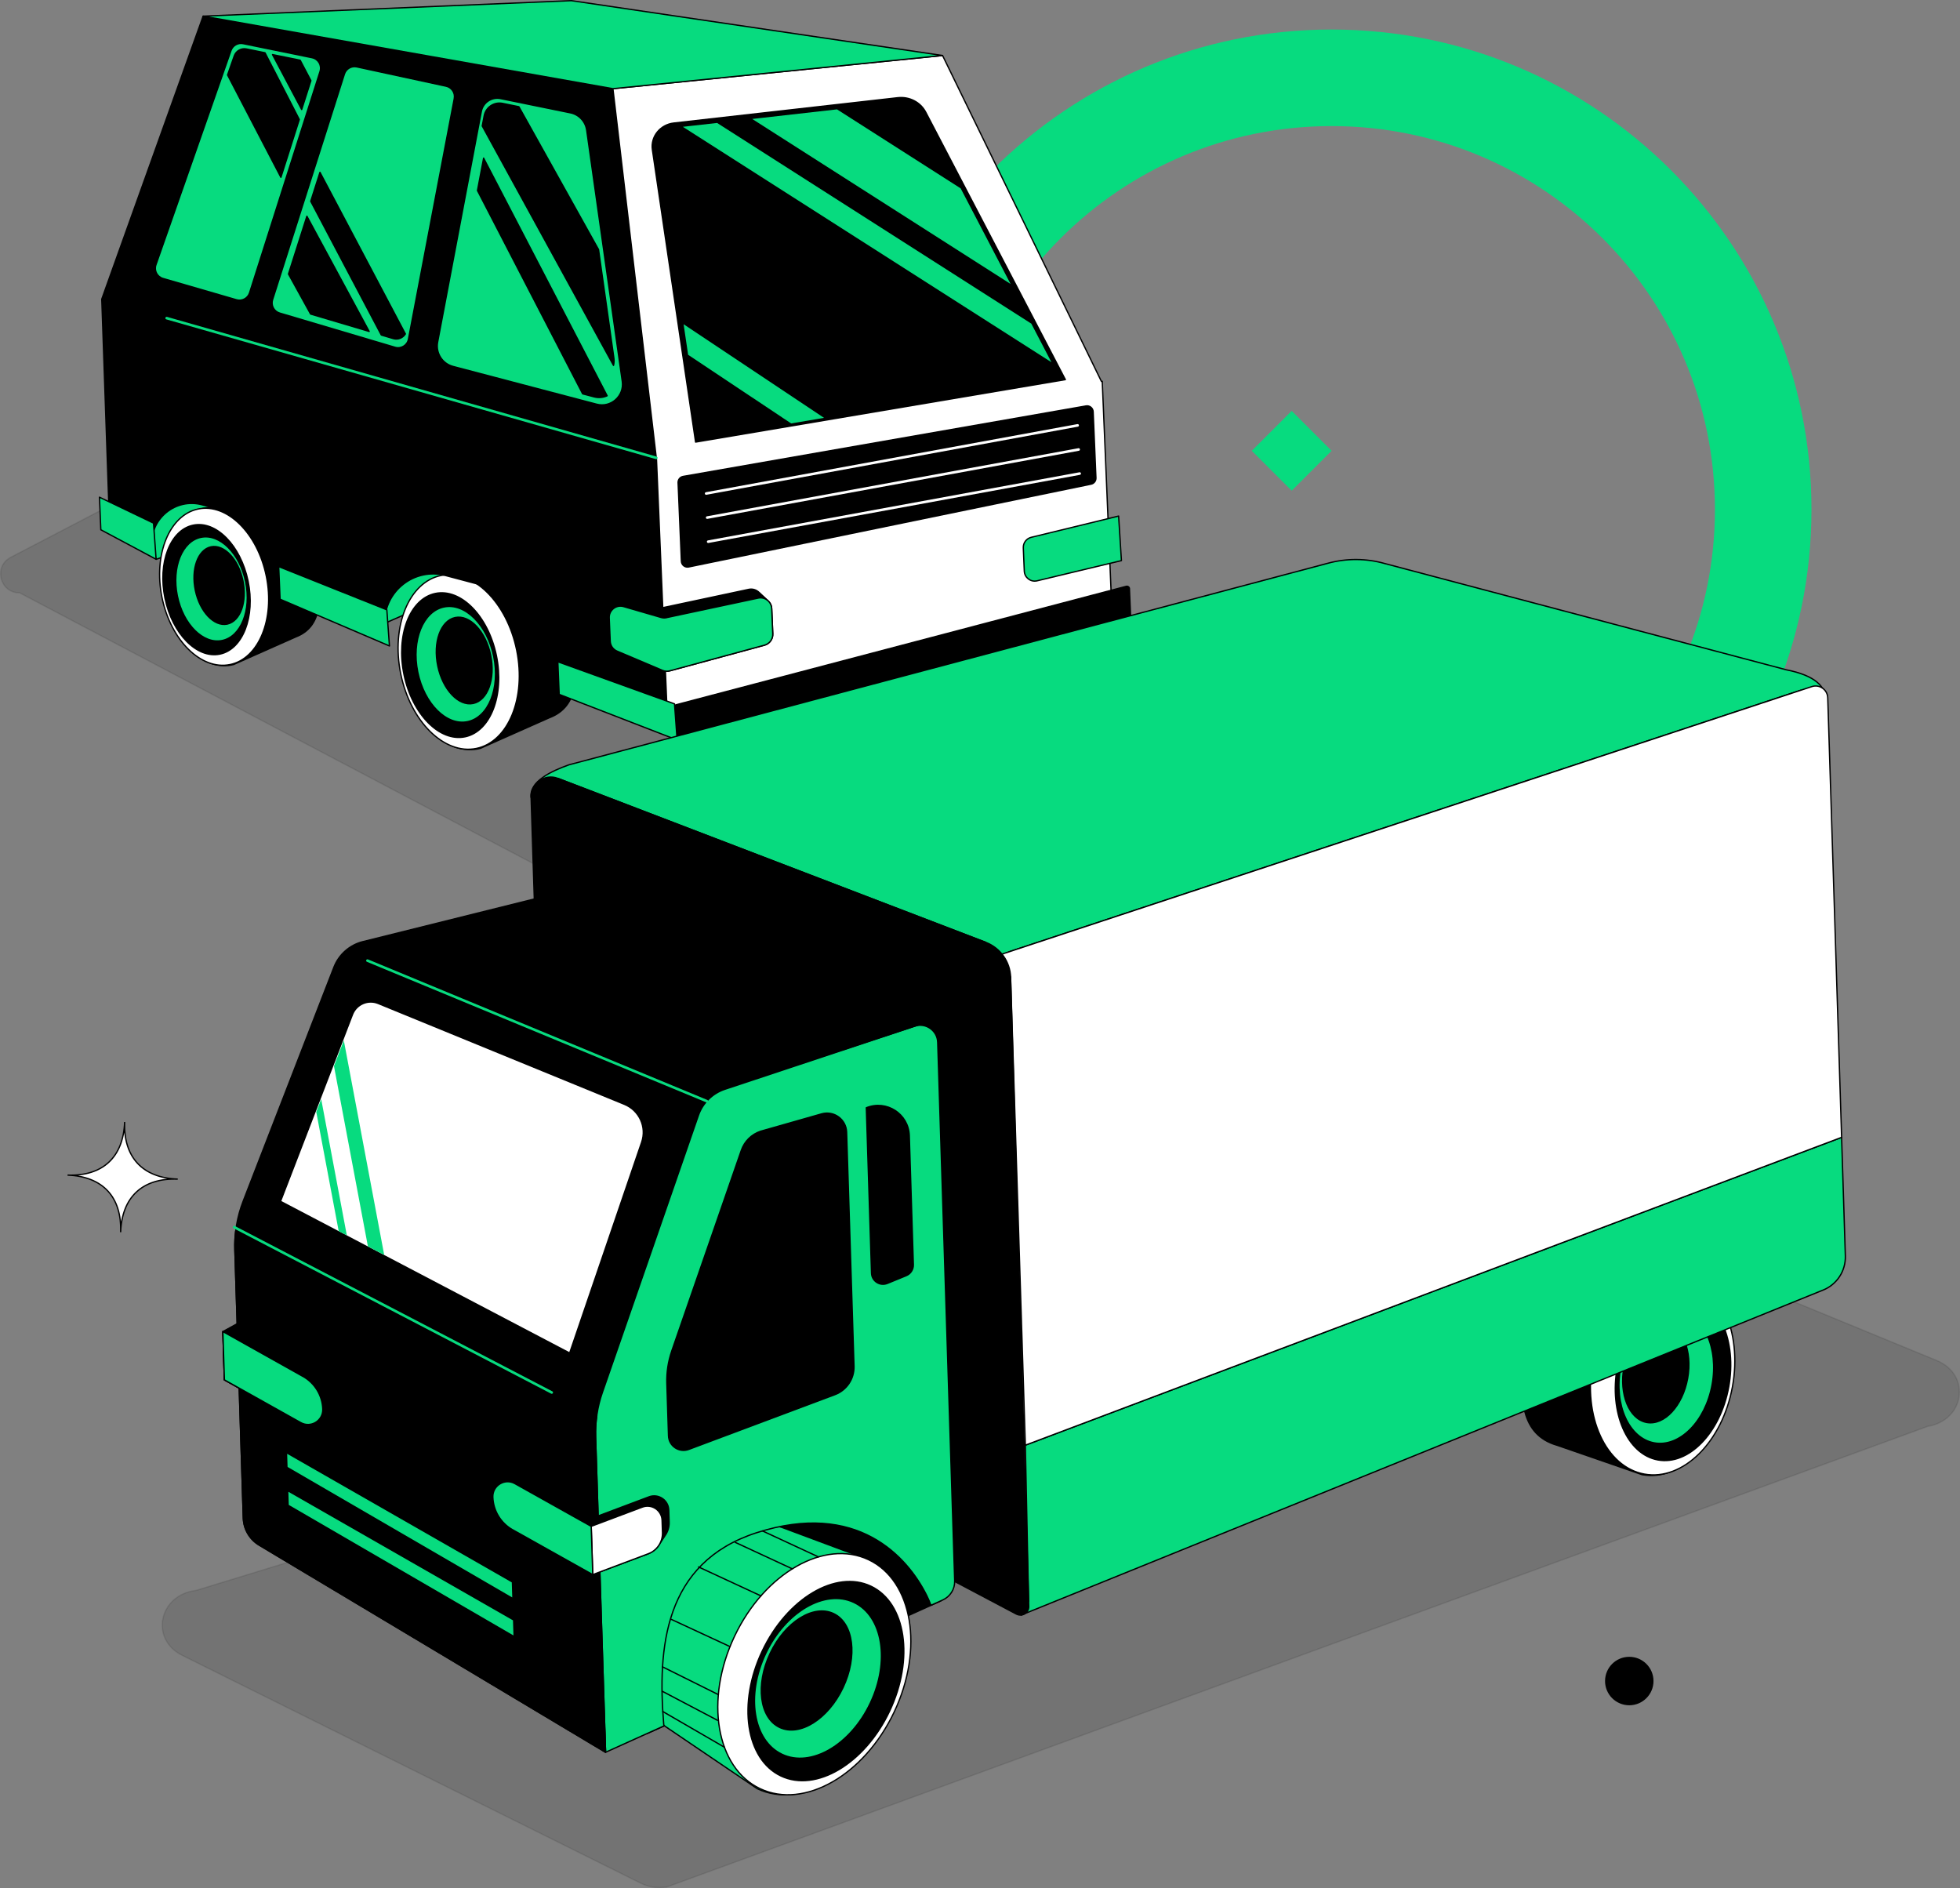<?xml version="1.0" encoding="UTF-8"?> <svg xmlns="http://www.w3.org/2000/svg" id="a" viewBox="0 0 753.24 725.62"><rect x="0" y="0" width="753.24" height="725.62" fill="#808080" stroke="none"/><defs><style>.b{stroke:#fff;}.b,.c,.d,.e,.f{stroke-linecap:round;stroke-linejoin:round;}.b,.c,.g{fill:none;}.c{stroke:#07db7f;}.h,.e{fill:#fff;}.i,.d{fill:#07db7f;}.d,.e,.j,.f,.k,.g{stroke:#000;stroke-width:.5px;}.j,.k,.g{stroke-miterlimit:10;}.k{opacity:.1;}</style></defs><path class="i" d="M511.74,11.35c-101.85,0-184.42,82.57-184.42,184.42,0,101.85,82.57,184.42,184.42,184.42,101.85,0,184.42-82.57,184.42-184.42,0-101.85-82.57-184.42-184.42-184.42Zm0,331.75c-81.36,0-147.32-65.96-147.32-147.32S430.37,48.45,511.74,48.45c81.36,0,147.32,65.96,147.32,147.32,0,81.36-65.96,147.32-147.32,147.32Z"></path><rect class="i" x="485.57" y="162.39" width="21.68" height="21.68" transform="translate(22.9 401.75) rotate(-45)"></rect><circle class="j" cx="626.14" cy="645.99" r="9.06"></circle><path class="k" d="M130.6,149.05l305.28,123.31c8.04-.25,10.42,10.84,2.99,13.91l-177.59,73.3c-.86,.36-1.78,.54-2.71,.55L7.53,227.8c-7.59,.05-10.11-10.13-3.38-13.64l123.34-64.3c.96-.5,2.03-.78,3.11-.82Z"></path><g><polygon class="d" points="60 214.93 102.08 200.89 66.19 173 48.27 178.88 60 214.93"></polygon><polygon class="d" points="147.83 239.54 206.72 213.62 141 195.37 135.28 213.92 147.83 239.54"></polygon><g><path class="f" d="M211.23,275.77c11.07-4.26,11.72-16.39,7.93-32.77-3.88-16.76-16.4-27.93-28.29-25.49-.19,.03-19.16,3.31-19.34,3.34-.19,.03-1.71,.53-2.19,.65-12.15,3.24-18.57,20.65-14.35,38.89,4.22,18.24,17.5,30.41,29.65,27.17l26.59-11.8Z"></path><ellipse class="e" cx="176.28" cy="254.37" rx="22.74" ry="33.92" transform="translate(-47.18 40.26) rotate(-11.5)"></ellipse><ellipse class="f" cx="173.02" cy="255.59" rx="18.13" ry="28.13" transform="translate(-48.24 40.4) rotate(-11.7)"></ellipse><ellipse class="d" cx="175.15" cy="255.29" rx="14.9" ry="22.5" transform="translate(-47.64 40.31) rotate(-11.57)"></ellipse><ellipse class="f" cx="178.41" cy="253.8" rx="10.37" ry="16.87" transform="translate(-48.48 42.22) rotate(-11.89)"></ellipse></g><g><path class="f" d="M113.73,244.73c9.95-3.83,10.54-14.75,7.13-29.48-3.49-15.08-14.75-25.12-25.44-22.92-.17,.03-17.23,2.97-17.4,3.01-.17,.03-1.54,.47-1.97,.59-10.93,2.91-16.71,18.57-12.91,34.98,3.8,16.41,15.74,27.35,26.67,24.44l23.92-10.62Z"></path><ellipse class="e" cx="82.3" cy="225.48" rx="20.46" ry="30.51" transform="translate(-43.31 20.94) rotate(-11.5)"></ellipse><ellipse class="f" cx="79.37" cy="226.59" rx="16.31" ry="25.3" transform="translate(-44.3 20.8) rotate(-11.7)"></ellipse><ellipse class="d" cx="81.28" cy="226.31" rx="13.4" ry="20.24" transform="translate(-43.73 20.9) rotate(-11.57)"></ellipse><ellipse class="f" cx="84.22" cy="224.97" rx="9.33" ry="15.17" transform="translate(-44.56 22.19) rotate(-11.89)"></ellipse></g><path class="f" d="M58.3,209.58h0l-16.13-5.4-3.06-89.22L78.07,6.21l157.48,27.87,16.67,141.87h.05l4.21,99.94-35.54-11.89h0c-.75-17.82-13.01-33.09-30.25-37.67l-19.41-5.15c-11.97-3.18-23.66,5.97-23.45,18.36h0l-25.01-8.37h0c-.64-15.15-11.06-28.13-25.72-32.02l-19.47-5.17c-10.06-2.67-19.82,5.21-19.33,15.6Z"></path><polygon class="e" points="362.23 21.33 423.29 146.59 423.6 146.54 427.14 230.69 256.48 275.89 252.3 176.63 235.55 34.08 362.23 21.33"></polygon><path class="f" d="M264.67,217.87l154.64-31.82c1.13-.23,1.92-1.25,1.87-2.4l-1.07-25.44c-.06-1.42-1.35-2.46-2.75-2.21l-154.83,27.08c-1.16,.2-1.99,1.23-1.94,2.41l1.27,30.18c.06,1.45,1.4,2.49,2.82,2.2Z"></path><path class="f" d="M355.77,43.12l53.66,102.76-142.11,24.01-16.6-112.34c-.74-5.03,2.97-9.66,8.2-10.26l86.11-9.74c4.44-.5,8.73,1.72,10.73,5.56Z"></path><line class="b" x1="414.14" y1="163.47" x2="271.38" y2="189.64"></line><line class="b" x1="414.53" y1="172.73" x2="271.77" y2="198.9"></line><line class="b" x1="414.92" y1="181.98" x2="272.16" y2="208.16"></line><line class="c" x1="252.22" y1="175.95" x2="64.05" y2="122.25"></line><g><polygon class="d" points="321.73 41.77 369.37 72.2 389.03 109.84 288.36 45.55 321.73 41.77"></polygon><polygon class="d" points="275.65 46.99 396.52 124.18 404.73 139.92 261.69 48.56 275.65 46.99"></polygon></g><polygon class="d" points="262.38 124.07 317.36 160.72 303.98 162.98 264.22 136.48 262.38 124.07"></polygon><g><path class="f" d="M256.16,237.34l35.19-7.5c2.62-.56,5.11,1.37,5.22,4.05l.41,9.68c.09,2.02-1.24,3.83-3.19,4.36l-36.39,9.86c-.93,.25-1.93,.19-2.82-.19l-17.44-7.39c-1.54-.65-2.56-2.13-2.63-3.8l-.38-8.98c-.12-2.95,2.69-5.16,5.53-4.33l14.39,4.18c.69,.2,1.41,.23,2.11,.08Z"></path><path class="f" d="M255.44,236.67l35.19-7.5c2.62-.56,5.11,1.37,5.22,4.05l.41,9.68c.09,2.02-1.24,3.83-3.19,4.36l-36.39,9.86c-.93,.25-1.93,.19-2.82-.19l-17.44-7.39c-1.54-.65-2.56-2.13-2.63-3.8l-.38-8.98c-.12-2.95,2.69-5.16,5.53-4.33l14.39,4.18c.69,.2,1.41,.23,2.11,.08Z"></path><path class="f" d="M254.71,236l35.19-7.5c2.62-.56,5.11,1.37,5.22,4.05l.41,9.68c.09,2.02-1.24,3.83-3.19,4.36l-36.39,9.86c-.93,.25-1.93,.19-2.82-.19l-17.44-7.39c-1.54-.65-2.56-2.13-2.63-3.8l-.38-8.98c-.12-2.95,2.69-5.16,5.53-4.33l14.39,4.18c.69,.2,1.41,.23,2.11,.08Z"></path><path class="f" d="M253.99,235.33l35.19-7.5c2.62-.56,5.11,1.37,5.22,4.05l.41,9.68c.09,2.02-1.24,3.83-3.19,4.36l-36.39,9.86c-.93,.25-1.93,.19-2.82-.19l-17.44-7.39c-1.54-.65-2.56-2.13-2.63-3.8l-.38-8.98c-.12-2.95,2.69-5.16,5.53-4.33l14.39,4.18c.69,.2,1.41,.23,2.11,.08Z"></path><path class="f" d="M253.27,234.65l35.19-7.5c2.62-.56,5.11,1.37,5.22,4.05l.41,9.68c.09,2.02-1.24,3.83-3.19,4.36l-36.39,9.86c-.93,.25-1.93,.19-2.82-.19l-17.44-7.39c-1.54-.65-2.56-2.13-2.63-3.8l-.38-8.98c-.12-2.95,2.69-5.16,5.53-4.33l14.39,4.18c.69,.2,1.41,.23,2.11,.08Z"></path><path class="f" d="M252.55,233.98l35.19-7.5c2.62-.56,5.11,1.37,5.22,4.05l.41,9.68c.09,2.02-1.24,3.83-3.19,4.36l-36.39,9.86c-.93,.25-1.93,.19-2.82-.19l-17.44-7.39c-1.54-.65-2.56-2.13-2.63-3.8l-.38-8.98c-.12-2.95,2.69-5.16,5.53-4.33l14.39,4.18c.69,.2,1.41,.23,2.11,.08Z"></path></g><path class="d" d="M256.16,237.34l35.19-7.5c2.62-.56,5.11,1.37,5.22,4.05l.41,9.68c.09,2.02-1.24,3.83-3.19,4.36l-36.39,9.86c-.93,.25-1.93,.19-2.82-.19l-17.44-7.39c-1.54-.65-2.56-2.13-2.63-3.8l-.38-8.98c-.12-2.95,2.69-5.16,5.53-4.33l14.39,4.18c.69,.2,1.41,.23,2.11,.08Z"></path><path class="d" d="M430.97,215.43l-32.5,7.79c-2.42,.52-4.72-1.27-4.83-3.74l-.38-8.95c-.08-1.87,1.15-3.54,2.95-4.03l33.68-8.19,1.08,17.12Z"></path><path class="f" d="M434.05,226.21l.53,12.63c.02,.46-.29,.88-.73,1l-173,44.87c-.61,.16-1.21-.28-1.24-.91l-.5-11.98c-.02-.46,.28-.88,.73-1l172.98-45.51c.61-.16,1.22,.28,1.24,.91Z"></path><polygon class="d" points="259.22 270.48 214.38 254.31 214.9 266.83 260.23 284.38 259.22 270.48"></polygon><polygon class="d" points="148.66 234.34 107.11 217.74 107.64 230.26 149.67 248.23 148.66 234.34"></polygon><polygon class="d" points="58.99 201.03 38.22 191.06 38.75 203.58 60 214.93 58.99 201.03"></polygon><path class="d" d="M225.47,50.02l13.68,96.57c.78,5.59-4.39,10.18-9.85,8.74l-55.2-14.52c-4.1-1.08-6.68-5.13-5.92-9.31l16.78-88.6c.63-3.46,3.98-5.72,7.43-5.02l26.82,5.48c3.29,.67,5.79,3.34,6.25,6.66Z"></path><path class="d" d="M174.58,37.87l-17.6,92.44c-.45,2.37-2.85,3.83-5.16,3.15l-44.33-13.15c-2.19-.65-3.42-2.97-2.73-5.15l27.61-86.71c.64-2,2.69-3.19,4.75-2.75l34.31,7.42c2.16,.47,3.56,2.57,3.14,4.75Z"></path><path class="d" d="M123,27.41l-27.09,85.11c-.67,2.11-2.9,3.29-5.02,2.68l-28.25-8.19c-2.25-.65-3.49-3.06-2.71-5.26L88.77,19.42c.67-1.92,2.67-3.05,4.66-2.65l26.5,5.41c2.37,.48,3.8,2.92,3.07,5.23Z"></path><path class="f" d="M186.07,44.51c.6-3.29,3.79-5.45,7.07-4.78l6.27,1.28,30.61,54.88,5.9,41.68c.14,1,.08,1.96-.14,2.85l-50.45-92.01,.74-3.89Z"></path><path class="f" d="M185.86,60.77l47.47,91.32c-1.49,.68-3.23,.89-5,.42l-4.41-1.16-40.42-78.13,2.36-12.46Z"></path><g><polygon class="f" points="117.94 83.09 141.87 127.36 119.36 120.68 110.87 105.3 117.94 83.09"></polygon><path class="f" d="M122.97,66.23l32.82,62.09c-.93,1.53-2.8,2.34-4.63,1.8l-4.62-1.37-27.12-51.41,3.54-11.11Z"></path></g><g><path class="f" d="M90.03,21.47c.67-1.92,2.67-3.05,4.66-2.65l7.15,1.46,13.18,25.64-7.07,22.22-20.49-39.33,2.57-7.34Z"></path><polygon class="f" points="115.36 23.15 119.48 30.98 115.94 42.09 104.73 20.98 115.36 23.15"></polygon></g><polygon class="d" points="362.23 21.33 235.55 34.08 78.07 6.21 219.58 .25 362.23 21.33"></polygon></g><path class="k" d="M586.81,458.04l157.48,64.78c13.24,5.44,10.81,22.94-3.51,25.31l-484.56,177.01c-3.4,.56-6.91,.05-9.93-1.45l-176.23-87.56c-12.59-6.26-8.97-23.3,5.3-24.96l503.31-154.23c2.77-.32,5.59,.06,8.13,1.11Z"></path><g><path class="h" d="M46.36,473.52c.49-13.54,8.4-20.9,21.95-20.41-13.54-.49-20.9-8.4-20.41-21.95-.49,13.54-8.4,20.9-21.95,20.41,13.54,.49,20.9,8.4,20.41,21.95Z"></path><path class="g" d="M46.36,473.52c.49-13.54,8.4-20.9,21.95-20.41-13.54-.49-20.9-8.4-20.41-21.95-.49,13.54-8.4,20.9-21.95,20.41,13.54,.49,20.9,8.4,20.41,21.95Z"></path></g><g><g><path class="f" d="M598.3,555.36c-13.59-3.96-15.19-17.82-11.71-36.91,3.56-19.53,17.88-33.37,32.34-31.56,.23,.02,23.26,2.2,23.49,2.23,.23,.02,2.09,.46,2.67,.57,14.83,2.7,23.71,22.13,19.83,43.39-3.87,21.26-19.04,36.31-33.86,33.6l-32.76-11.33Z"></path><ellipse class="e" cx="638.92" cy="527.94" rx="39.13" ry="27.29" transform="translate(5 1061.86) rotate(-79.67)"></ellipse><ellipse class="f" cx="642.92" cy="529.08" rx="32.45" ry="21.76" transform="translate(7.16 1066.73) rotate(-79.67)"></ellipse><ellipse class="d" cx="640.34" cy="528.9" rx="25.95" ry="17.88" transform="translate(5.22 1064.05) rotate(-79.67)"></ellipse><ellipse class="f" cx="636.32" cy="527.46" rx="19.46" ry="12.44" transform="translate(3.32 1058.91) rotate(-79.67)"></ellipse></g><path class="d" d="M388.07,365.66l-7.46,3.16-1.76-6.69-164.47-63.02-10.28,7.31c-.67-6.11,7.59-10.05,14.56-12.52l291.49-77.41c7.25-2,14.92-1.97,22.15,.1l154.22,40.81c11.06,2.18,15.25,6.44,15.24,11.96l-9.73-4.11-303.96,100.41Z"></path><g><path class="d" d="M700.58,495.76l-308.15,124.88,2.86-5.3-1.24-59.99,313.69-118.29,1.44,45.58c.18,5.75-3.25,11-8.6,13.13Z"></path><path class="e" d="M702.41,268.13l5.33,168.93-313.69,118.29-5.67-179.83-3.31-8.87,12.78-4.22,298.44-98.58c2.96-.98,6.02,1.17,6.12,4.28Z"></path></g><polygon class="f" points="85.64 511.7 91.14 508.69 91.92 533.45 86.23 530.26 85.64 511.7"></polygon><path class="f" d="M361.53,615.2l-112.88,50.98-2.84-90.02,69.65-39.52s41.59,7.26,41.15,9.29c-.44,2.03,4.92,69.26,4.92,69.26Z"></path><path class="d" d="M255.3,663.17c-15.05-9.14-12.5-26.31-2.16-48.12,10.58-22.32,32.25-34.32,49.03-27.48,.26,.1,27.24,10.15,27.5,10.26,.27,.1,2.36,1.23,3.03,1.55,16.94,8.03,21.34,34.23,9.83,58.53-11.51,24.29-34.58,37.48-51.52,29.45l-35.71-24.18Z"></path><ellipse class="e" cx="312.95" cy="643.33" rx="48.68" ry="33.95" transform="translate(-402.42 650.61) rotate(-64.64)"></ellipse><ellipse class="f" cx="317.4" cy="645.99" rx="40.36" ry="27.07" transform="translate(-402.28 656.14) rotate(-64.64)"></ellipse><ellipse class="d" cx="314.35" cy="644.94" rx="32.28" ry="22.24" transform="translate(-403.08 652.79) rotate(-64.64)"></ellipse><ellipse class="f" cx="309.98" cy="641.92" rx="24.21" ry="15.48" transform="translate(-402.85 647.11) rotate(-64.64)"></ellipse><path class="f" d="M390.69,620.31l-179.69-94.96-6.9-218.93c-.17-5.41,5.23-9.25,10.28-7.31l164.47,63.02c5.58,2.14,9.34,7.42,9.53,13.39l6.98,241.79c.08,2.44-2.48,4.08-4.66,2.99Z"></path><path class="d" d="M223.15,436.38l128.37-42.06c4.27-1.4,8.7,1.7,8.84,6.19l6.53,207c.1,3.14-1.7,6.03-4.57,7.32l-4.54,2.05c-.49-1.27-1.01-2.53-1.63-3.77-7.47-14.99-26.81-36.57-65.4-24.11-35.67,11.52-38.08,44.44-35.67,73.71,.01,.17,.16,.3,.24,.45l-22.58,10.2-9.57-236.99Z"></path><path class="f" d="M139.49,361.85l87.49-21.78,133.09,51.45-81.48,27.06c-4.77,1.58-8.53,5.3-10.18,10.04l-36.91,106.47c-1.9,5.48-2.78,11.27-2.6,17.07l3.82,121.21-133.08-79.58c-3.69-2.21-6.01-6.14-6.14-10.44l-3.25-103.05c-.2-6.38,.88-12.74,3.19-18.69l34.88-89.93c1.9-4.9,6.06-8.57,11.16-9.84Z"></path><path class="f" d="M258.15,519.19l26.76-77.19c1.19-3.44,3.92-6.13,7.38-7.28l23.46-6.68c4.73-1.35,9.46,2.11,9.61,7.02l2.84,89.94c.15,4.84-2.79,9.23-7.32,10.93l-56.18,21.05c-3.7,1.39-7.67-1.27-7.79-5.22l-.64-20.18c-.13-4.2,.51-8.4,1.88-12.37Z"></path><path class="e" d="M239.98,424.38l-94.63-38.76c-3.91-1.6-8.37,.32-9.89,4.27l-27.65,71.76,111.11,58.29,27.67-81.02c1.99-5.83-.9-12.2-6.61-14.54Z"></path><line class="c" x1="271.62" y1="423.15" x2="141.21" y2="369.14"></line><path class="f" d="M229.36,543.95c-.39,2.71-.55,5.46-.46,8.21l3.82,121.21-133.08-79.58c-3.69-2.21-6.01-6.14-6.14-10.44l-3.25-103.05c-.08-2.4,.03-4.8,.32-7.17l138.8,70.82Z"></path><g><polygon class="i" points="132.13 399.82 147.65 482.26 141.39 478.98 128.34 409.65 132.13 399.82"></polygon><polygon class="i" points="121.54 427.29 123.44 422.37 133.29 474.73 130.16 473.09 121.54 427.29"></polygon></g><path class="f" d="M229.78,582.58l19.64-7.38c3.6-1.35,7.47,1.24,7.59,5.08l.15,4.67c.06,1.91-.53,3.73-1.6,5.2-.15,.27-1.36,2.12-1.54,2.37-.15,.27-.33,.54-.51,.79-.95,1.69-2.48,3.05-4.39,3.76l-21.32,8.01-.59-18.55,2.57-3.96Z"></path><path class="e" d="M227.8,605.09l21.32-8.01c3.39-1.27,5.59-4.56,5.47-8.17l-.15-4.67c-.12-3.85-3.99-6.44-7.59-5.08l-19.64,7.38,.59,18.55Z"></path><path class="d" d="M197.08,587.89l30.72,17.21-.59-18.55-29.33-16.42c-3.87-2.17-8.62,.72-8.48,5.15h0c.17,5.26,3.08,10.05,7.67,12.62Z"></path><path class="d" d="M116.37,528.91l-30.72-17.21,.59,18.55,29.33,16.42c3.87,2.17,8.62-.72,8.48-5.15h0c-.17-5.26-3.08-10.05-7.67-12.62Z"></path><path class="d" d="M116.37,528.91l-30.72-17.21,.59,18.55,29.33,16.42c3.87,2.17,8.62-.72,8.48-5.15h0c-.17-5.26-3.08-10.05-7.67-12.62Z"></path><line class="c" x1="212.03" y1="535.11" x2="89.97" y2="471.55"></line><path class="d" d="M110.41,563.94l86.28,50.12c.19,.11,.42-.03,.42-.25l-.18-5.73c0-.1-.06-.18-.14-.23l-86.26-49.37c-.19-.11-.42,.03-.42,.25l.16,4.98c0,.1,.06,.18,.14,.23Z"></path><path class="d" d="M110.87,578.53l86.28,50.12c.19,.11,.42-.03,.42-.25l-.18-5.73c0-.1-.06-.18-.14-.23l-86.26-49.37c-.19-.11-.42,.03-.42,.25l.16,4.98c0,.1,.06,.18,.14,.23Z"></path><line class="d" x1="278.43" y1="671.44" x2="254.71" y2="657.7"></line><line class="d" x1="314.51" y1="598.28" x2="293.03" y2="588.31"></line><line class="d" x1="304.5" y1="602.88" x2="282.56" y2="592.7"></line><line class="d" x1="292.41" y1="613.26" x2="268.46" y2="602.15"></line><line class="d" x1="280.55" y1="632.76" x2="257.96" y2="622.28"></line><line class="d" x1="276.07" y1="651.21" x2="254.6" y2="640.53"></line><line class="d" x1="275.76" y1="661.09" x2="254.46" y2="649.89"></line><path class="f" d="M341.01,493.19l7.27-2.98c1.7-.7,2.79-2.38,2.73-4.22l-1.56-49.59c-.26-8.36-8.78-13.88-16.52-10.71h0l2,63.56c.1,3.07,3.23,5.1,6.07,3.94Z"></path></g></svg> 
